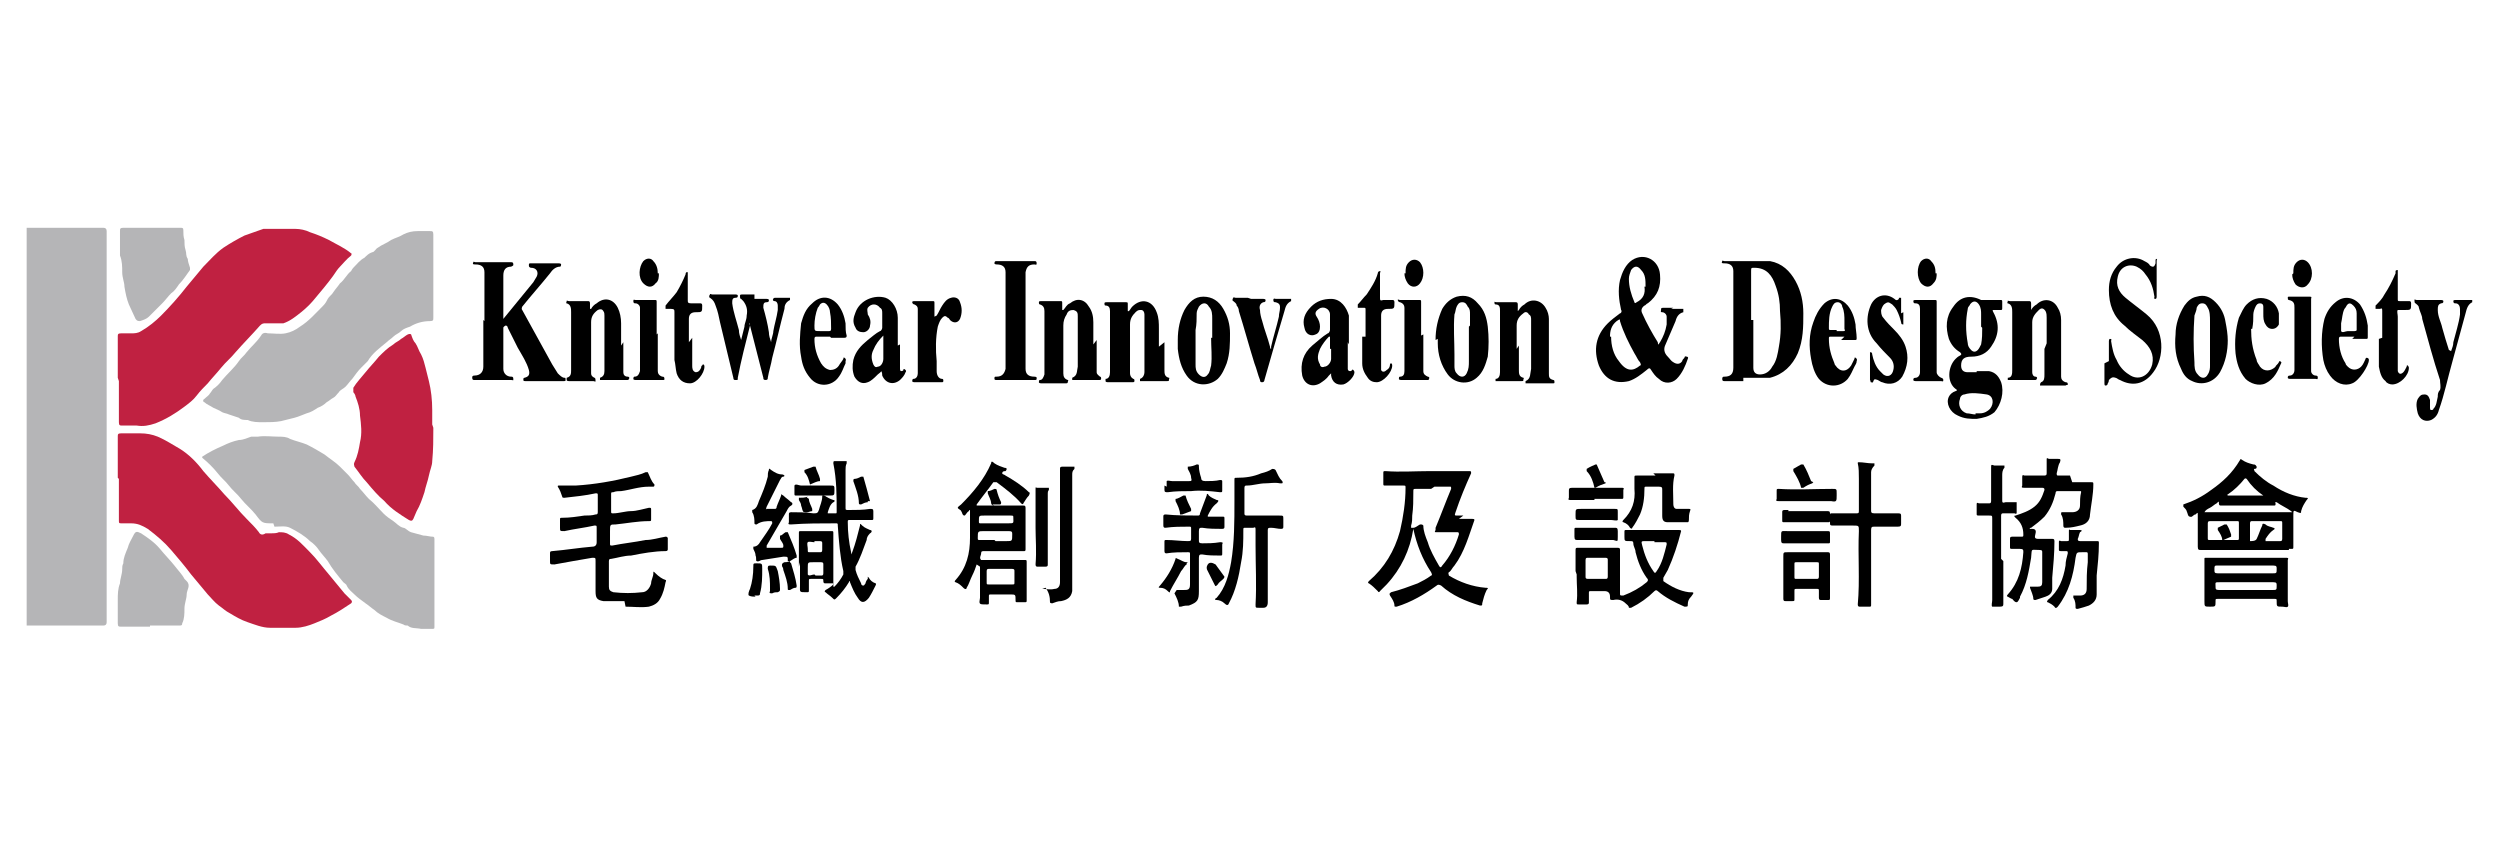<svg xmlns="http://www.w3.org/2000/svg" id="_&#x5716;&#x5C64;_1" data-name="&#x5716;&#x5C64;_1" viewBox="0 0 225 77"><defs><style>      .st0 {        fill: #c02141;      }      .st1 {        fill: #b5b5b7;      }    </style></defs><path class="st1" d="M2.4,20.5c2.3,0,4.6,0,6.9,0q.3,0,.3.3c0,11.7,0,23.5,0,35.2q0,.3-.3.3c-2.3,0-4.6,0-6.9,0V20.5Z"></path><path class="st0" d="M10.6,34c0-1.2,0-2.5,0-3.7,0-.2,0-.3.3-.3.3,0,.6,0,.9,0,.3,0,.6,0,.9-.2.7-.4,1.3-.9,1.8-1.4.8-.8,1.6-1.7,2.3-2.6.5-.6,1-1.2,1.5-1.8.6-.6,1.1-1.2,1.8-1.7.6-.4,1.3-.8,1.9-1.1.6-.2,1.1-.4,1.7-.6,0,0,.2,0,.3,0,.9,0,1.7,0,2.6,0,.4,0,.9.1,1.3.3.6.2,1.1.4,1.7.7.7.4,1.4.7,2,1.2.1,0,0,.2,0,.2-.4.3-.7.7-1,1-.2.2-.4.5-.6.8-.5.7-1.1,1.4-1.6,2-.4.5-.8.9-1.3,1.3-.5.4-1,.8-1.6,1-.2,0-.3,0-.5,0,0,0-.1,0-.2,0-.3,0-.6,0-.9,0-.2,0-.3,0-.5.2-.7.8-1.5,1.6-2.2,2.4-.4.5-.9.9-1.3,1.4-.4.5-.8.9-1.2,1.4-.3.3-.7.7-1,1.1-.3.4-.7.7-1.1,1-.8.6-1.6,1.1-2.6,1.5-.6.2-1.1.3-1.7.2-.4,0-.9,0-1.3,0-.2,0-.3,0-.3-.3,0-1.2,0-2.5,0-3.7h0Z"></path><path class="st0" d="M10.6,43c0-1.2,0-2.4,0-3.7,0-.2,0-.3.3-.3.6,0,1.1,0,1.7,0,.6,0,1.1.1,1.6.3.7.3,1.3.7,2,1.1.8.5,1.5,1.2,2.1,2,.6.7,1.3,1.4,1.9,2.1.7.7,1.3,1.5,2,2.2.4.4.8.8,1.1,1.2.1.2.3.3.6.1.1,0,.3,0,.5,0,.2,0,.5,0,.7-.1.3,0,.6,0,.9.2.8.4,1.3,1,1.9,1.6.6.6,1.1,1.3,1.7,2,.5.6.9,1.1,1.4,1.7.2.2.4.4.6.6.1.1.1.2,0,.3-.6.4-1.2.8-1.8,1.1-.5.3-1,.5-1.5.7-.5.2-1.1.4-1.7.4-.8,0-1.6,0-2.3,0-.7,0-1.4-.3-2-.5-.6-.2-1.1-.5-1.6-.8-.4-.2-.7-.5-1-.7-.4-.3-.7-.7-1-1-.5-.6-1-1.2-1.5-1.8-.6-.8-1.2-1.5-1.8-2.2-.6-.7-1.3-1.3-2.1-1.9-.5-.3-.9-.5-1.5-.5-.3,0-.6,0-.8,0-.3,0-.3,0-.3-.3,0-1.2,0-2.5,0-3.7h0Z"></path><path class="st1" d="M24.6,47.1s0,0,0,0c-1,0-1,0-1.6-.8-.4-.5-.9-.9-1.3-1.4-.3-.4-.8-.8-1.1-1.2-.3-.4-.7-.7-1-1.1-.4-.5-.9-1-1.4-1.4,0,0,0,0,0-.1.6-.4,1.2-.7,1.9-1,.4-.2.9-.4,1.4-.5.4,0,.8-.2,1.1-.3.2,0,.4,0,.6,0,.6-.1,1.3,0,1.9,0,.3,0,.7,0,1,.2.5.2,1,.3,1.5.5.6.3,1.1.6,1.6.9.5.4,1,.7,1.4,1.1.2.2.5.5.7.7.2.2.4.5.6.7.1.2.4.4.5.6.3.3.5.6.8.9.5.4.9.9,1.3,1.3.3.3.6.5.9.7.3.2.5.5.9.6.2,0,.4.3.7.4.4.1.7.2,1.1.3.3,0,.6.1.8.1.1,0,.2,0,.2.2,0,.5,0,1,0,1.5,0,.2,0,.4,0,.6,0,1.1,0,2.2,0,3.2,0,.8,0,1.5,0,2.3,0,0,0,.2,0,.3,0,.2,0,.2-.3.2-.3,0-.6,0-.9,0-.4-.1-.9,0-1.2-.3-.1,0-.3,0-.4-.1-.5-.2-1-.3-1.5-.6-.4-.2-.8-.4-1.1-.7-.3-.2-.5-.4-.8-.6-.4-.3-.7-.5-1-.8-.2-.2-.5-.4-.7-.8,0-.1-.2-.2-.3-.3-.5-.6-1-1.2-1.4-1.9-.3-.4-.6-.7-.8-1-.2-.3-.5-.6-.8-.8-.5-.5-1.2-.9-1.8-1.2-.4-.2-.9-.1-1.4-.1Z"></path><path class="st1" d="M39,22.5c0,1.1,0,2.1,0,3.2,0,1,0,1.9,0,2.9,0,.2,0,.3-.3.3-.7,0-1.3.2-1.8.5-.3.1-.6.2-.8.4-.2.2-.5.3-.7.5-.2.2-.4.3-.6.5-.6.5-1.3,1-1.7,1.7-.2.2-.4.4-.6.6-.3.3-.5.6-.8,1,0,0,0,0,0,0-.2.2-.4.5-.6.7-.2.2-.5.3-.6.5-.2.2-.3.4-.5.5-.2.1-.4.3-.6.4-.2.2-.5.4-.8.5-.3.2-.6.4-1,.5-.3.1-.7.3-1.1.4-.4.1-.8.2-1.2.3-.5.1-1.1.1-1.6.1-.5,0-1,0-1.4-.2-.3,0-.6,0-.8-.2-.3-.1-.6-.2-.9-.3-.2-.1-.4-.1-.6-.2-.3-.2-.6-.3-.8-.4-.3-.2-.6-.3-.8-.5-.1,0-.2-.2,0-.3.2-.2.4-.3.5-.5.1-.1.2-.3.3-.4.3-.2.6-.5.8-.8.5-.6,1.1-1.1,1.5-1.7.2-.3.5-.5.7-.8.4-.5.9-.9,1.3-1.5.1-.2.3-.3.6-.2.5,0,1.1.1,1.6,0,.5-.1.9-.3,1.3-.6.8-.5,1.4-1.2,2.1-1.9.2-.2.3-.4.4-.6.1-.2.4-.4.5-.6.2-.3.4-.5.6-.8,0,0,0,0,0,0,.4-.3.6-.8,1-1.1,0,0,.1-.2.2-.3.3-.3.6-.7,1-.9.2-.2.4-.4.7-.5.2,0,.3-.3.5-.4.4-.3.8-.4,1.2-.7.4-.2.8-.3,1.1-.5.4-.2.8-.3,1.3-.3.4,0,.7,0,1.1,0,.2,0,.3,0,.3.3,0,.6,0,1.1,0,1.7h0Z"></path><path class="st0" d="M39,38.5c0,1,0,2-.1,3,0,.4-.2.8-.3,1.3-.1.5-.3,1-.4,1.5-.2.6-.4,1.2-.7,1.7-.1.2-.2.5-.3.7-.1.2-.2.2-.4.1-.8-.5-1.6-1-2.2-1.7-.6-.5-1.1-1.1-1.6-1.7-.4-.4-.7-.9-1.1-1.4,0-.1-.1-.2,0-.4.3-.6.4-1.2.5-1.8.2-.8.1-1.6,0-2.4,0-.6-.2-1.2-.4-1.7,0-.1-.1-.3-.2-.4,0-.2,0-.3,0-.4.3-.5.7-.9,1.1-1.4.4-.5.8-.9,1.2-1.4.4-.4.8-.8,1.3-1.1.2-.2.5-.3.7-.5.2-.1.4-.3.6-.4.2-.1.3,0,.3,0,.1.3.2.6.4.8.2.3.3.7.5,1,.2.4.3.8.4,1.2.1.4.2.8.3,1.2.2.8.3,1.7.3,2.6,0,.4,0,.9,0,1.3Z"></path><path d="M131.3,46.7c.4,0,.8,0,1.2,0,.1,0,.2,0,.2.1-.5,1.4-.9,2.9-1.8,4.1-.2.2-.3.5-.5.6-.1.1,0,.2,0,.3,1,.6,2.1,1,3.3,1.1.2,0,.3,0,.1.2-.2.4-.3.8-.4,1.2,0,.2,0,.2-.2.2-1.3-.4-2.5-.9-3.5-1.8-.2-.1-.3-.1-.4,0-1.1.8-2.3,1.5-3.6,1.9-.2,0-.2,0-.2-.1,0-.3-.2-.6-.4-.9-.1-.2,0-.2.1-.3.8-.2,1.6-.5,2.4-.8.4-.2.8-.4,1.2-.7.1,0,.1-.1,0-.3-.8-1.2-1.3-2.5-1.6-3.9,0,0,0-.2,0-.2,0,0,0,0,0,.2-.3,1.9-1.1,3.6-2.4,5-.2.2-.4.4-.6.6,0,0-.1.2-.2,0-.3-.3-.5-.5-.8-.7-.1,0-.1-.1,0-.2,1.4-1.2,2.3-2.7,2.8-4.5.3-1.3.5-2.6.5-3.9,0-.2,0-.2-.2-.2-.5,0-1,0-1.6,0-.2,0-.2,0-.2-.2,0-.3,0-.6,0-.9,0-.2,0-.2.2-.2,1.3.1,2.7,0,4,0,1,0,1.9,0,2.9,0,.2,0,.4,0,.6,0,.2,0,.2,0,.2.2-.5,1.1-1,2.3-1.4,3.5-.1.3-.1.3.2.3.2,0,.3,0,.5,0ZM128.8,44c-.5,0-.9,0-1.4,0-.2,0-.2,0-.2.3,0,.7,0,1.4-.1,2.1,0,.3,0,.6-.1.9,0,0,0,.2,0,.2,0,0,.1,0,.2,0,.2,0,.4-.2.6-.3.2,0,.2,0,.3.1,0,.5.2,1,.4,1.5.2.7.6,1.4,1,2.1.1.2.2.2.3,0,.7-.8,1.2-1.8,1.5-2.8,0-.1,0-.2-.1-.2-.6,0-1.3,0-1.9,0-.2,0-.2,0-.1-.2,0,0,0-.1,0-.2.5-1.2.9-2.3,1.4-3.5,0-.2,0-.2-.1-.2-.5,0-.9,0-1.4,0Z"></path><path d="M56.2,54.1c-.6,0-1.3,0-1.9,0-.6-.1-.7-.3-.7-.9,0-.9,0-1.8,0-2.7,0-.3,0-.3-.3-.3-1.2.2-2.3.4-3.4.6-.4,0-.4,0-.4-.3,0-.2,0-.5,0-.7,0-.1,0-.2.2-.2,1.2-.1,2.4-.3,3.6-.4,0,0,0,0,0,0q.4,0,.4-.4c0-.4,0-.8,0-1.3,0-.2,0-.2-.2-.2-.9.2-1.8.3-2.7.5-.4,0-.4,0-.4-.3,0-.2,0-.5,0-.7,0-.2,0-.2.2-.2.7,0,1.3-.1,2-.2.3,0,.7,0,1-.1.1,0,.2,0,.2-.2,0-.5,0-1,0-1.5,0-.2,0-.2-.2-.2-.9.2-1.9.3-2.8.4-.1,0-.2,0-.2-.1-.1-.3-.2-.6-.4-.9,0-.1,0-.1.1-.1.5,0,1,0,1.5,0,1.7-.1,3.4-.4,5-.8.4-.1.9-.2,1.3-.4.1,0,.2,0,.2,0,.2.4.3.8.6,1.1,0,.1,0,.2-.1.2-.1,0-.3,0-.4,0-.9,0-1.7.3-2.5.4-.2,0-.5,0-.7.1-.2,0-.2,0-.2.2,0,.5,0,1,0,1.5,0,.2,0,.2.2.2.5,0,1.1-.2,1.6-.2.5,0,1.1-.2,1.6-.3.2,0,.2,0,.2.2,0,.3,0,.5,0,.8,0,.2,0,.2-.2.2-1,0-2,.2-3,.3-.5,0-.5,0-.5.6,0,.4,0,.8,0,1.1,0,.2,0,.2.2.2,1-.2,2-.3,3-.5.6,0,1.2-.2,1.8-.3.1,0,.1,0,.2.1,0,.3,0,.6,0,1,0,.1,0,.2-.2.2-1,0-2.1.2-3.1.4-.6,0-1.2.2-1.8.3-.1,0-.2,0-.2.2,0,.8,0,1.5,0,2.3,0,.3.1.4.4.5.9.1,1.7.1,2.6,0,.4,0,.7-.4.8-.8,0-.3.2-.6.2-.9,0-.2,0-.2.2,0,.3.3.6.5.9.6,0,0,.1,0,0,.2-.1.5-.2,1-.5,1.5-.2.4-.6.6-1,.7-.7.1-1.4,0-2.1,0Z"></path><path d="M150.4,27.8c.3,0,.6,0,.9,0,0,0,.2,0,.2,0,0,0,0,.2,0,.3-.4.1-.6.4-.7.8-.3.7-.6,1.4-.9,2.1,0,0,0,0,0,0q-.3.6.2,1.1c.2.2.3.4.5.5.3.2.6.2.8-.1,0-.1.1-.2.2-.3,0,0,0-.2.2-.1,0,0,.2,0,.1.2-.2.6-.5,1.3-1,1.8-.4.4-1.1.5-1.6,0-.3-.2-.5-.5-.7-.8-.1-.2-.2-.2-.4,0-.5.4-1,.8-1.6,1-1.3.3-2.2-.2-2.7-1.4-.5-1.4-.3-2.7.8-3.8.3-.3.7-.6,1.1-.9.1,0,.2-.2.1-.3-.2-.9-.3-1.8-.1-2.7.2-.7.5-1.4,1.1-1.8,1.1-.7,2.4,0,2.5,1.3.1,1.1-.2,1.9-1.1,2.6-.1,0-.2.2-.3.2q-.4.3-.2.7c.4.9.9,1.8,1.4,2.6,0,0,0,.2.1.2,0,0,0-.1.1-.2.3-.5.5-1,.6-1.6,0-.2,0-.5,0-.7,0-.2-.2-.4-.4-.4-.2,0-.1-.1-.1-.3,0-.1.1-.1.2-.1.3,0,.6,0,.9,0ZM145,30.3c0,.8.2,1.6.7,2.2.7,1,1.3.9,1.9.4,0,0,0,0,0,0,.1,0,.1-.1,0-.3-.2-.2-.3-.5-.5-.8-.5-.9-1-1.9-1.3-2.9,0-.2,0-.2-.3,0-.5.4-.6.9-.6,1.4ZM148.1,25.8c0-.6,0-1.1-.4-1.5-.3-.4-.6-.4-.9,0-.1.3-.2.5-.2.8,0,.7.2,1.4.5,2.1,0,.1.1.1.2,0,.6-.3.8-.8.7-1.4Z"></path><path d="M156.9,34.3c-.6,0-1.1,0-1.7,0-.1,0-.2,0-.2-.2,0-.2.1-.2.2-.2.5,0,.8-.2.8-.8,0,0,0-.2,0-.3,0-2.7,0-5.3,0-8,0-.1,0-.2,0-.4,0-.5-.3-.7-.8-.7-.2,0-.3,0-.2-.2,0-.1.1,0,.2,0,1.1,0,2.1,0,3.2,0,.3,0,.6,0,.9,0,1.1.2,1.8.9,2.3,1.8.5.9.7,1.9.7,2.9,0,1.2,0,2.4-.5,3.6-.5,1.1-1.3,1.9-2.5,2.2-.3,0-.5,0-.8,0-.5,0-1.1,0-1.6,0ZM157.8,28.8c0,1.3,0,2.8,0,4.3,0,.4.2.6.6.6.5,0,.9-.3,1.1-.7.4-.5.5-1.2.6-1.8.2-1.1.2-2.1.1-3.2,0-.8-.1-1.5-.4-2.3-.3-.9-.8-1.6-1.9-1.6-.3,0-.3,0-.3.3,0,1.4,0,2.8,0,4.4Z"></path><path class="st1" d="M13.6,20.5c.9,0,1.7,0,2.6,0,.2,0,.3,0,.3.2,0,.3,0,.6.1.9,0,.3,0,.6.1.9.1.3,0,.5.2.8,0,.2.1.5.2.8,0,0,0,.2,0,.2-.3.4-.6.9-1,1.3-.2.3-.4.6-.7.8-.3.3-.5.6-.8.9-.4.4-.8.8-1.2,1.2-.2.2-.5.3-.8.4-.3,0-.3-.1-.4-.2-.2-.4-.4-.9-.6-1.3-.2-.5-.3-1-.4-1.6,0-.4-.2-.8-.2-1.3,0-.5,0-1-.2-1.5,0-.2,0-.5,0-.7,0-.5,0-1,0-1.5,0-.2,0-.3.3-.3.9,0,1.7,0,2.6,0Z"></path><path d="M43.6,28.9c0-1.2,0-2.4,0-3.7,0-.2,0-.5,0-.7,0-.5-.3-.7-.8-.7-.2,0-.3,0-.2-.2,0-.1.1,0,.2,0,1,0,2.1,0,3.1,0,0,0,0,0,.1,0,.1,0,.2,0,.2.2,0,.1,0,.1-.2.2-.5,0-.7.3-.7.8,0,1.3,0,2.5,0,3.8,0,0,0,.1,0,.1,0,0,0,0,0,0,.9-1.1,1.8-2.2,2.7-3.3.1-.2.2-.3.3-.5.2-.4,0-.8-.5-.8,0,0,0,0,0,0,0,0-.2,0-.2-.2,0-.2,0-.2.2-.2.8,0,1.5,0,2.3,0,0,0,.1,0,.2,0,0,0,.2,0,.2.1,0,0,0,.2-.1.2-.4,0-.7.3-.9.6-.8,1-1.7,2-2.5,3,0,0-.1.2,0,.3.9,1.6,1.8,3.3,2.7,4.9.2.3.3.5.5.8.2.2.4.4.6.4.1,0,.1,0,.1.2,0,.1,0,.1-.2.1-1.1,0-2.3,0-3.4,0-.1,0-.2,0-.2-.1,0-.1,0-.2.1-.2.4-.1.5-.3.4-.7-.2-.7-.6-1.3-1-2-.3-.6-.6-1.2-.9-1.8,0,0,0-.2-.2-.2,0,0-.2.1-.2.2,0,0,0,0,0,.1,0,1.2,0,2.4,0,3.6,0,.4.3.7.7.7.1,0,.2,0,.2.2,0,.2,0,.1-.2.1-1.1,0-2.2,0-3.3,0-.1,0-.2,0-.2-.2,0-.1,0-.2.2-.2.5,0,.8-.3.8-.8,0-.9,0-1.8,0-2.7,0-.5,0-1,0-1.5Z"></path><path class="st1" d="M13.5,56.4c-.9,0-1.7,0-2.6,0-.2,0-.3,0-.3-.3,0-.7,0-1.4,0-2.1,0-.5,0-1,.2-1.5,0,0,0,0,0,0,0-.4.2-.8.2-1.3,0-.2,0-.3.1-.5,0-.5.2-.9.4-1.4.1-.4.3-.7.5-1.1.2-.4.3-.4.7-.2.6.4,1.2.8,1.7,1.4.4.5.9,1,1.3,1.5.3.4.7.8.9,1.2,0,0,.1.1.2.2.4.4,0,.8,0,1.2,0,.4-.2.8-.2,1.3,0,.4,0,.9-.2,1.3,0,.2-.1.2-.3.2-.9,0-1.7,0-2.6,0Z"></path><path d="M71.9,51c0-1,0-2,0-3,0-.2,0-.2.2-.2.6,0,1.2,0,1.8,0,.3,0,.6,0,.9,0,.2,0,.2,0,.2.2,0,1.3,0,2.6,0,3.9,0,.3,0,.5,0,.8,0,0,0,0,0,.1,0,0,0,0,.1,0,.3-.3.6-.7.8-1.1,0,0,0-.2,0-.3-.3-1.3-.4-2.7-.5-4.1,0-.2,0-.2-.2-.2-1.3,0-2.7,0-4,.1-.2,0-.3,0-.2-.2,0-.2,0-.4,0-.7,0-.1,0-.2.2-.2.6,0,1.3,0,2,.1.3,0,.4,0,.5-.3.1-.4.3-.8.3-1.2,0-.1,0-.2.2-.1.3.2.5.3.8.4.2,0,.1.2,0,.2-.3.2-.4.6-.5.9,0,0,0,.1,0,.1.2,0,.5,0,.7,0,.1,0,.1,0,.1-.2,0-1.4,0-2.8-.3-4.3,0-.1,0-.2.1-.2.3,0,.6,0,.9,0,0,0,.2,0,.2,0,0,0,0,.1,0,.2-.1.2-.1.4-.1.6,0,1.1,0,2.3,0,3.4,0,.2,0,.2.3.2.6,0,1.3,0,1.9-.1.2,0,.3,0,.3.2,0,.2,0,.4,0,.6,0,.2,0,.2-.2.2-.6,0-1.3,0-1.9,0-.2,0-.2,0-.2.2,0,.9.1,1.8.3,2.7,0,0,0,.2,0,.2,0,0,0,0,.1-.2.3-.8.5-1.6.7-2.4,0-.2,0-.2.2,0,.2.2.5.3.7.4.2,0,.2.2,0,.3-.2.2-.3.4-.3.6-.3.8-.6,1.7-1,2.4,0,.1,0,.2,0,.3.1.4.3.8.5,1.2,0,0,0,.2.2.2.1,0,.1-.1.2-.2,0-.1.1-.3.2-.4,0,0,0-.1,0-.2,0,0,0,0,.1.1.1.2.3.4.6.5,0,0,.1,0,0,.2-.2.4-.4.8-.6,1.1-.4.5-.7.5-1,0-.3-.4-.5-.9-.7-1.4,0,0,0-.1,0-.1,0,0-.1,0-.1.1-.3.5-.7,1-1.1,1.4-.2.2-.2.2-.4,0-.2-.2-.4-.3-.6-.5-.1,0-.1-.1,0-.2.2-.1.5-.3.7-.5,0,0,.1,0,0-.1,0,0-.1,0-.2,0-.2,0-.3,0-.5,0-.1,0-.2,0-.2-.2,0-.2,0-.2-.2-.2-.3,0-.6,0-.9,0-.2,0-.2,0-.2.2,0,.3,0,.6,0,.8,0,.2,0,.2-.2.2-.7,0-.6,0-.6-.6,0-.7,0-1.4,0-2.1,0,0,0,0,0,0ZM73.4,51.8c.2,0,.4,0,.5,0,.1,0,.2,0,.2-.2,0-.3,0-.5,0-.8,0-.1,0-.2-.2-.2-.2,0-.4,0-.7,0-.5,0-.5,0-.5.5,0,.2,0,.5,0,.6.1.2.4,0,.6,0ZM73.3,48.8c-.2,0-.5-.1-.6,0-.1.1,0,.4,0,.6,0,0,0,0,0,.1,0,.2,0,.2.2.2.3,0,.6,0,.9,0,.1,0,.2,0,.2-.2,0-.2,0-.4,0-.6,0-.1,0-.2-.2-.2-.2,0-.3,0-.5,0Z"></path><path d="M206,49.5c-1.7,0-3.5,0-5.2,0-.9,0-1.8,0-2.7,0-.2,0-.3,0-.3-.3,0-.9,0-1.8,0-2.8,0-.3,0-.3-.2-.1-.2,0-.3.3-.5.2-.2,0-.2-.3-.3-.5,0-.1-.2-.3-.3-.4,0-.1,0-.1,0-.2.9-.3,1.7-.7,2.5-1.3,1-.7,1.9-1.5,2.6-2.7,0-.1.1-.1.2,0,.3.2.6.3,1,.4.1,0,.2,0,.3.2,0,.1,0,.2-.2.2-.1,0,0,.1,0,.2.5.5,1.1,1,1.7,1.3.9.6,1.9,1,2.9,1.1.2,0,.3,0,.1.2-.2.3-.4.6-.5,1,0,.2,0,.2-.3.1-.4-.2-.4-.2-.4.3,0,.6,0,1.1,0,1.7,0,.4,0,.7,0,1.1,0,.2,0,.2-.2.2,0,0-.2,0-.2,0ZM206.2,46s0,0,0,0c-.4-.3-.9-.5-1.3-.8-.1,0-.2,0-.1.1,0,.2,0,.2-.2.2-.2,0-.4,0-.7,0-1.3,0-2.6,0-4,0-.1,0-.2,0-.2-.2,0-.2,0-.2-.2,0-.2.1-.4.3-.6.4-.2.1-.4.2-.5.4,2.6,0,5.2,0,7.9,0ZM204,46.9c-.4,0-.9,0-1.3,0-.1,0-.2,0-.2.2,0,.5,0,.9,0,1.4,0,0,0,.1,0,.2.2,0,.5,0,.6-.2.2-.4.3-.8.5-1.2,0-.2.1-.2.3-.1.2.2.5.2.7.3.1,0,.2.1,0,.2-.3.2-.5.5-.7.8,0,.1,0,.2,0,.2.4,0,.8,0,1.3,0,.1,0,.2,0,.2-.2,0-.5,0-.9,0-1.4,0-.2,0-.2-.2-.2-.4,0-.9,0-1.3,0ZM200.2,46.9c-.4,0-.8,0-1.2,0-.2,0-.3,0-.3.2,0,.4,0,.9,0,1.3,0,.2,0,.2.2.2.8,0,1.6,0,2.4,0,.2,0,.2,0,.2-.2,0-.4,0-.9,0-1.3,0-.2,0-.2-.2-.2-.4,0-.8,0-1.2,0ZM202.1,44.6h0c.5,0,1,0,1.5,0,0,0,0,0,.1,0,0,0,0,0,0,0-.6-.4-1.1-.9-1.5-1.5,0,0-.1-.1-.2,0-.4.5-.9,1-1.5,1.4,0,0-.1,0,0,.1,0,0,0,0,.1,0,.5,0,1,0,1.5,0Z"></path><path d="M87.9,50.8c-.1.3-.2.6-.4,1-.2.4-.3.8-.5,1.1,0,.1-.1.2-.3,0-.2-.2-.4-.4-.7-.5-.1,0-.1-.1,0-.2,1-1.1,1.3-2.4,1.3-3.8,0-.8,0-1.5,0-2.3,0,0,0-.1,0-.2,0,0-.1,0-.1.1-.2.1-.3.4-.4.4-.2,0-.2-.3-.3-.4,0-.1-.3-.2-.3-.3,0-.1.2-.2.3-.3,1.1-1.1,2.1-2.3,2.7-3.7,0-.2.1-.2.3,0,.3.2.6.3.9.4,0,0,.2,0,.2.1,0,0,0,.1-.1.2-.1,0-.3,0-.3.2,0,.1.2.1.3.2.7.4,1.5.9,2.1,1.5.1,0,.1.1,0,.3-.2.2-.3.4-.5.7,0,.1-.1.1-.2,0-.6-.7-1.4-1.3-2.2-1.9-.1,0-.2,0-.3,0-.5.7-1,1.3-1.5,2,0,0,0,0,0,.1,0,0,0,0,.1,0,1.4,0,2.7,0,4.1,0,.1,0,.2,0,.2.2,0,1.2,0,2.5,0,3.7,0,.1,0,.2-.1.2-1.2,0-2.4,0-3.6,0-.2,0-.3,0-.3.2,0,.2-.2.4,0,.6.1,0,.4,0,.6,0,1.1,0,2.2,0,3.3,0,.2,0,.2,0,.2.2,0,1.1,0,2.3,0,3.4,0,.2,0,.2-.2.2-.2,0-.4,0-.6,0-.2,0-.2,0-.2-.2,0-.5,0-.5-.5-.5-.6,0-1.1,0-1.7,0-.2,0-.2,0-.2.2,0,.2,0,.4,0,.5,0,.2,0,.2-.2.2-.7,0-.7,0-.6-.6,0-.9,0-1.9,0-2.8,0,0,0,0,0,0ZM90,51.2c-.3,0-.7,0-1,0-.1,0-.2,0-.2.2,0,.3,0,.7,0,1,0,.2,0,.2.2.2.7,0,1.4,0,2.1,0,.2,0,.2,0,.2-.2,0-.3,0-.7,0-1,0-.1,0-.2-.2-.2-.3,0-.7,0-1,0ZM89.6,48.7h0c.3,0,.7,0,1,0,.5,0,.5,0,.5-.6,0-.2,0-.3-.3-.3-.7,0-1.4,0-2.2,0-.6,0-.6,0-.6.6,0,.2,0,.2.2.2.4,0,.9,0,1.3,0ZM89.7,47.1c.3,0,.7,0,1,0,.6,0,.5,0,.5-.5,0-.2,0-.2-.3-.2-.8,0-1.5,0-2.3,0-.5,0-.5,0-.5.5,0,.2,0,.2.2.2.4,0,.8,0,1.3,0Z"></path><path d="M141.8,51.4c0-.6,0-1.2,0-1.8,0-.3,0-.3.3-.3,1.2,0,2.3,0,3.5,0,.2,0,.2.1.2.2,0,.9,0,1.8,0,2.7,0,.4,0,.8,0,1.2,0,.2,0,.2.3.2.8-.3,1.5-.7,2.1-1.2.1-.1.2-.2,0-.4-.5-.7-.8-1.5-1-2.3,0-.3-.2-.5-.2-.8,0-.2-.1-.2-.3-.2-.5,0-.5,0-.5-.4,0-.1,0-.3,0-.4,0-.2,0-.2.2-.2,1,0,2.1,0,3.1,0,.5,0,1.1,0,1.6,0,.1,0,.2,0,.2.1-.3,1.2-.7,2.4-1.2,3.5-.1.2-.3.5-.4.7,0,.1,0,.2,0,.3.7.5,1.5.9,2.3,1,.5,0,.5,0,.2.4-.2.2-.3.4-.3.7,0,.2,0,.2-.3.2-.9-.4-1.7-.8-2.4-1.4-.1-.1-.2-.1-.3,0-.6.6-1.3,1.1-2.1,1.5-.1,0-.2,0-.2,0,0-.2-.2-.3-.3-.4-.3-.3-.7-.4-1.1-.3-.3,0-.3,0-.3-.3q0-.5-.5-.5c-.4,0-.8,0-1.2,0-.2,0-.2,0-.2.2,0,.3,0,.5,0,.8,0,.1,0,.2-.2.2-.2,0-.4,0-.7,0-.2,0-.2,0-.2-.2.1-.8,0-1.5,0-2.3,0,0,0-.1,0-.2,0,0,0,0,0,0ZM148.9,48.7c-.3,0-.5,0-.8,0-.4,0-.4,0-.3.4.2.8.5,1.6,1,2.3.1.2.2.2.3,0,.5-.7.7-1.6.9-2.4,0-.2,0-.2-.2-.2-.3,0-.6,0-.9,0ZM143.7,52.1c.3,0,.6,0,.8,0,.1,0,.2,0,.2-.2,0-.5,0-1,0-1.5,0-.1,0-.2-.2-.2-.5,0-1.1,0-1.6,0-.1,0-.2,0-.2.2,0,.5,0,1,0,1.5,0,.1,0,.2.2.2.3,0,.5,0,.8,0Z"></path><path d="M186.5,43.4c.6,0,1.1,0,1.7,0,.2,0,.2,0,.2.2,0,.9-.2,1.8-.3,2.7,0,.6-.4.9-.9,1-.4.1-.8.2-1.3.2-.1,0-.2,0-.2-.2,0-.3,0-.7-.2-1,0-.2,0-.2.1-.2.3,0,.6,0,.9,0,.4,0,.7-.2.7-.6,0-.4,0-.8.1-1.2,0-.1,0-.1-.1-.1-.7,0-1.3,0-2,0-.1,0-.2,0-.2.2-.2.8-.5,1.5-1,2.1-.4.4-.8.7-1.2,1,0,0-.2,0-.1.1,0,0,.1,0,.2,0q.4,0,.3.4s0,0,0,0c-.1.4-.1.5.3.5.4,0,.8,0,1.2,0,.1,0,.2,0,.2.2,0,1.1-.1,2.2-.2,3.3,0,.3,0,.6,0,1,0,.4-.3.6-.6.7-.3.1-.6.2-.9.3-.1,0-.2,0-.2-.1,0-.3-.2-.7-.3-1,0,0,0,0,0-.1,0,0,0,0,.1,0,.2,0,.4,0,.6,0,.3,0,.4-.1.4-.4,0-.4,0-.8,0-1.2,0-.5,0-1,0-1.5,0-.1,0-.2-.2-.2-.9,0-.7-.2-.8.7-.2,1.2-.4,2.4-1,3.5,0,0,0,0,0,.1-.1.2-.2.4-.3.4-.2,0-.3-.2-.4-.3-.1,0-.2-.1-.4-.2-.1,0-.1-.1,0-.2,1-1.1,1.3-2.4,1.4-3.8,0-.2,0-.3-.3-.3-.2,0-.5,0-.7,0-.1,0-.2,0-.2-.1,0-.3,0-.5,0-.8,0-.1,0-.2.2-.2.3,0,.5,0,.8,0,.2,0,.2,0,.2-.2,0-.6-.2-1.1-.7-1.5-.1-.1-.2-.2,0-.2.6-.2,1.2-.4,1.7-.8.5-.4.7-.9.9-1.5,0-.1,0-.2-.2-.2-.5,0-1,0-1.6,0-.2,0-.3,0-.2-.2,0-.2,0-.4,0-.7,0-.2,0-.3.2-.2.6,0,1.1,0,1.7,0,.2,0,.3,0,.3-.2,0-.4,0-.8,0-1.2,0-.2,0-.2.2-.1.3,0,.5,0,.8,0,.2,0,.3,0,.2.3-.2.3-.2.7-.3,1,0,.1,0,.2.1.2.4,0,.7,0,1.1,0Z"></path><path d="M177.9,33.4c.4,0,.7,0,1.1,0,.6.1.9.5,1.1,1,.3.9,0,2-.6,2.7-.5.4-1,.5-1.6.6-.6,0-1.1,0-1.7-.3-.7-.3-1.1-1.1-.8-1.7.1-.2.3-.4.6-.5.1,0,.2-.1,0-.2-.8-.6-.7-2,0-2.7.1-.1.2-.2.4-.3.2-.1.1-.2,0-.3-.5-.3-.8-.7-1-1.2-.3-1-.3-2,.4-2.9.6-.9,1.5-1.1,2.5-.6.1,0,.2,0,.4,0,.4,0,.9,0,1.3,0,.2,0,.2,0,.2.2,0,.2,0,.3,0,.5,0,.2,0,.2-.2.2-.2,0-.3,0-.5,0-.2,0-.2,0-.1.2.6,1.1.5,2.1-.2,3.1-.4.6-1,.9-1.8.9-.6,0-.9.2-.9.8,0,.4.2.6.6.6.3,0,.5,0,.8,0ZM178.3,29.4c0-.3,0-.7,0-1.1,0-.3,0-.6-.2-.9-.2-.3-.5-.4-.8,0,0,.1-.2.2-.2.4-.2,1-.2,2,0,3.1,0,.2.1.4.3.6.2.2.4.2.6,0,.1-.1.2-.3.3-.5.1-.5.1-1,.1-1.5ZM177.8,37.2c.1,0,.3,0,.4,0,.4,0,.7-.2.9-.4.4-.5.3-1.2-.3-1.3-.7-.1-1.4-.2-2,0-.2,0-.4.2-.4.4-.2.5,0,1.1.6,1.3.3,0,.5.1.8.1Z"></path><path d="M189.8,32.5c0-.6,0-1.2,0-1.8,0,0,0-.2.1-.2.2,0,.1.1.1.2.1.6.2,1.2.5,1.7.2.5.6,1,1.1,1.3.8.6,1.8.2,2.1-.9.2-.9-.2-1.6-.9-2.2-.5-.4-1.1-.8-1.6-1.3-1-.8-1.4-1.9-1.4-3.2,0-.8.2-1.5.7-2.1.6-.8,1.7-1,2.5-.5.2.1.4.2.5.4.3.2.4.1.5-.2,0,0,0-.2,0-.3,0,0,0-.1.1-.1.1,0,0,0,0,.2,0,.5,0,1,0,1.6,0,.5,0,1.1,0,1.6,0,0,0,.2-.1.2-.2,0-.1-.1-.1-.2-.1-.7-.3-1.4-.8-2-.2-.3-.4-.5-.8-.7-.7-.3-1.5,0-1.7.9-.2.8.1,1.4.7,1.9.6.5,1.3,1,1.9,1.5,1.7,1.4,1.6,3.9.6,5.2-.8,1.1-1.9,1.3-3,.7-.1,0-.3-.2-.4-.2-.3-.1-.4,0-.6.2,0,0,0,.2-.1.3,0,0,0,.2-.2.2-.1,0-.1-.1-.1-.2,0-.3,0-.6,0-.8,0-.3,0-.7,0-1Z"></path><path d="M114.1,50.2c0,1.3,0,2.6,0,4,0,0,0,0,0,0q0,.5-.4.5c-.1,0-.3,0-.4,0-.3,0-.3,0-.3-.3.1-1.8,0-3.5,0-5.3,0-.5,0-.9,0-1.4,0-.2,0-.3-.2-.2-.2,0-.5,0-.7,0-.2,0-.2,0-.2.2,0,1,0,1.9-.2,2.9-.2,1.3-.5,2.6-1.1,3.7q-.1.3-.4,0c-.2-.2-.5-.3-.7-.3-.2,0-.2-.1,0-.2.8-.9,1.1-2.1,1.3-3.2.3-1.8.3-3.7.3-5.5,0-.6,0-1.3,0-1.9,0-.2,0-.2.2-.2.8,0,1.5-.1,2.2-.4.4-.1.7-.2,1-.4.1,0,.2,0,.3.1.2.4.3.7.6,1,0,0,.1.1,0,.2,0,0-.1,0-.2,0-.5-.1-.9,0-1.3,0-.6,0-1.1.2-1.7.2-.1,0-.2,0-.2.2,0,.8,0,1.5,0,2.3,0,.1,0,.2.2.2,1,0,1.9,0,2.9,0,.4,0,.4,0,.4.3,0,.2,0,.5,0,.7,0,.1,0,.2-.2.2-.3,0-.6-.1-.9-.1-.2,0-.3,0-.3.2,0,.8,0,1.7,0,2.5Z"></path><path d="M67.9,26.9c.4,0,.7,0,1.1,0,0,0,.2,0,.2.1,0,.1,0,.2-.2.2-.3,0-.3.2-.3.5.2.7.4,1.5.5,2.2,0,.3.1.6.2.9,0,0,0,.1,0,.1,0,0,0,0,0-.1,0-.3.2-.7.2-1,.1-.6.3-1.2.4-1.9,0-.1,0-.3,0-.4,0-.2-.1-.4-.3-.4-.1,0-.2-.1-.1-.2,0-.1.1-.1.2-.1.4,0,.7,0,1.1,0,0,0,.2,0,.2,0,0,0,0,.2,0,.2-.4.2-.5.5-.5.8-.4,1.5-.7,2.9-1.1,4.4-.1.6-.3,1.2-.4,1.8,0,.1,0,.2-.2.2-.2,0-.2-.1-.2-.2-.4-1.6-.8-3.1-1.2-4.7,0,0,0-.2,0-.2-.1,0,0,.1,0,.2-.4,1.6-.8,3.1-1.1,4.7,0,0,0,0,0,.1,0,.1,0,.1-.2.1-.1,0-.2,0-.2-.2-.4-1.7-.8-3.3-1.2-5-.1-.5-.2-1-.4-1.5-.1-.3-.2-.5-.5-.7-.1,0-.1-.2,0-.3,0-.1.1,0,.2,0,.7,0,1.4,0,2.1,0,0,0,.2,0,.2.1,0,.1,0,.2-.2.2-.3,0-.3.2-.3.5.1.8.4,1.6.6,2.4,0,.3.1.6.2.9,0,0,0,.1,0,.1,0,0,0,0,0-.1.1-.4.2-.8.3-1.2,0-.3.2-.6.2-1,.1-.5,0-.9-.3-1.3,0,0-.1-.1-.2-.2-.1,0-.1-.1-.1-.3,0-.1.1-.1.2-.1.4,0,.7,0,1.1,0Z"></path><path d="M184.2,30.9c0-.8,0-1.5,0-2.3,0-.2,0-.4-.1-.6-.2-.3-.4-.3-.6-.1-.3.3-.6.6-.6,1.1,0,1.3,0,2.7,0,4,0,.2,0,.3,0,.5,0,.2.1.4.3.4.1,0,.2.1.1.2,0,.1-.1.1-.2.1-.7,0-1.4,0-2.2,0,0,0-.2,0-.2,0,0,0,0-.2,0-.2.4,0,.4-.4.4-.7,0-.6,0-1.1,0-1.7,0-1.2,0-2.4,0-3.5,0-.3,0-.7-.4-.8-.1,0,0-.1,0-.2,0-.1,0,0,.2,0,.6,0,1.1,0,1.7,0,.1,0,.2,0,.2.2,0,.2,0,.3,0,.5,0,0,0,0,0,.1,0,0,0,0,0,0,.1-.2.3-.4.5-.5.6-.6,1.5-.5,1.9.3.2.3.3.7.3,1.1,0,1.5,0,3,0,4.5,0,.2,0,.4,0,.6,0,.2.1.4.4.5.2,0,.2.1.2.2,0,.1-.1,0-.2.1-.7,0-1.4,0-2.1,0,0,0-.2,0-.2,0,0-.1,0-.2.1-.3.3-.1.3-.4.3-.7,0-.8,0-1.5,0-2.3Z"></path><path d="M136.7,31.1c0,.7,0,1.5,0,2.2,0,.3,0,.6.4.7.1,0,0,.1,0,.2,0,.1,0,.1-.2.1-.7,0-1.5,0-2.2,0,0,0-.1,0-.1,0,0,0,0-.2,0-.2.3,0,.4-.3.4-.6,0-1.8,0-3.7,0-5.5,0-.3,0-.6-.4-.6-.1,0-.1-.1-.1-.2,0-.1,0,0,.2,0,.6,0,1.1,0,1.7,0,.1,0,.2,0,.2.2,0,.1,0,.3,0,.4,0,0,0,.1,0,.2,0,0,0,0,.1-.1.1-.2.3-.4.5-.5.6-.6,1.5-.4,1.9.3.2.3.3.7.3,1,0,1.4,0,2.8,0,4.1,0,.3,0,.6,0,.8,0,.3,0,.5.4.6.1,0,.1.1.1.2,0,.1,0,.1-.2.1-.7,0-1.5,0-2.2,0,0,0-.1,0-.2,0,0,0,0-.2,0-.2.5-.2.4-.7.5-1.1,0-1,0-2.1,0-3.1,0-.4,0-.9,0-1.3,0-.2,0-.4-.2-.5-.1-.2-.3-.3-.5-.1-.4.3-.6.6-.6,1.1,0,.7,0,1.4,0,2.1,0,0,0,0,0,0Z"></path><path d="M56.1,30.8c0,.7,0,1.4,0,2.1,0,.2,0,.4,0,.6,0,.2.1.4.4.4.1,0,.2.1.1.2,0,.1-.1.1-.2.1-.7,0-1.5,0-2.2,0,0,0-.2,0-.2,0,0,0,0-.2,0-.2.3-.1.4-.3.4-.6,0-.5,0-1,0-1.4,0-.9,0-1.7,0-2.6,0-.3,0-.7,0-1,0-.1,0-.3-.1-.4-.1-.2-.3-.2-.5-.1-.4.3-.6.6-.6,1.1,0,1.4,0,2.8,0,4.2,0,.1,0,.3,0,.4,0,.2.1.3.3.4.1,0,.1.2.1.3,0,.1-.1,0-.2,0-.7,0-1.5,0-2.2,0,0,0-.2,0-.2-.1,0,0,0-.2,0-.2.4-.1.4-.4.4-.7,0-1.7,0-3.5,0-5.2,0-.3,0-.7-.4-.8-.1,0,0-.1,0-.2,0-.1.1,0,.2,0,.6,0,1.1,0,1.7,0,.1,0,.2,0,.2.2,0,.1,0,.3,0,.4,0,0,0,0,0,.1,0,0,0,0,.1,0,.1-.2.3-.4.5-.5.7-.6,1.5-.4,1.9.4.2.4.3.9.3,1.4,0,.7,0,1.3,0,2,0,0,0,0,0,0Z"></path><path d="M98.7,30.6c0,.8,0,1.7,0,2.5,0,.1,0,.3,0,.4,0,.2.2.3.3.4.1,0,.1.1.1.2,0,.1-.1.1-.2.1-.7,0-1.5,0-2.2,0,0,0-.2,0-.2,0,0,0,0-.2,0-.2.5-.2.4-.6.5-1,0-1.3,0-2.7,0-4,0-.2,0-.3,0-.5,0-.3,0-.5-.4-.6-.3,0-.5.1-.6.4-.2.3-.3.6-.3,1,0,1.1,0,2.2,0,3.4,0,.3,0,.6,0,.9,0,.3.1.5.4.6.1,0,0,.1,0,.2,0,.1-.1.1-.2.1-.7,0-1.4,0-2.2,0,0,0-.2,0-.2-.1,0-.1,0-.2.1-.2.2,0,.3-.2.4-.5,0-.1,0-.3,0-.4,0-1.6,0-3.3,0-4.9,0-.1,0-.3,0-.4,0-.3-.1-.5-.4-.6-.1,0-.1-.1-.1-.2,0-.1.1-.1.2-.1.6,0,1.1,0,1.7,0,.2,0,.2,0,.2.2,0,.1,0,.3,0,.4,0,0,0,.1,0,.2,0,0,0,0,.1,0,.2-.2.3-.5.6-.6.6-.5,1.3-.4,1.7.3.3.4.4.9.4,1.4,0,.7,0,1.4,0,2Z"></path><path d="M104.8,30.8c0,.7,0,1.6,0,2.5,0,.3,0,.6.4.7.1,0,0,.1,0,.2,0,.1,0,.1-.2.1-.7,0-1.5,0-2.2,0,0,0-.2,0-.2,0,0,0,0-.2,0-.2.3-.1.4-.4.4-.6,0-.5,0-1,0-1.6,0-.9,0-1.9,0-2.8,0-.3,0-.5,0-.8,0-.2-.1-.4-.3-.4-.2,0-.3,0-.5.2-.3.3-.5.6-.5,1.1,0,1.2,0,2.4,0,3.6,0,.3,0,.5,0,.8,0,.2.1.4.3.5.1,0,.1.1.1.2,0,.1-.1.1-.2.1-.7,0-1.5,0-2.2,0,0,0-.2,0-.2-.1,0,0,0-.2,0-.2.3,0,.4-.3.4-.6,0-.3,0-.7,0-1,0-1.3,0-2.7,0-4,0-.2,0-.4,0-.5,0-.3-.1-.5-.4-.5-.1,0-.1-.1-.1-.2,0-.1.1-.1.2-.1.6,0,1.1,0,1.7,0,.2,0,.2,0,.2.2,0,.1,0,.3,0,.4,0,0,0,.1,0,.2,0,0,0,0,.1,0,.1-.1.2-.3.3-.4.8-.8,1.8-.6,2.2.5.2.5.2,1,.2,1.5,0,.5,0,1,0,1.6Z"></path><path d="M202.1,53.9c-.8,0-1.7,0-2.5,0-.2,0-.2,0-.2.2,0,.5,0,.5-.5.5-.5,0-.5,0-.5-.5,0-.2,0-.3,0-.5,0-1.1,0-2.2,0-3.3,0-.1,0-.1.2-.1.4,0,.8,0,1.1,0,1.5,0,3.1,0,4.6,0,.5,0,.9,0,1.4,0,.2,0,.3,0,.2.2,0,0,0,.2,0,.3,0,1.1,0,2.3,0,3.4,0,.2.1.4,0,.5-.1.1-.3,0-.5,0-.5,0-.5,0-.5-.5,0-.2,0-.2-.2-.2-.8,0-1.7,0-2.5,0ZM202.1,53.1c.8,0,1.6,0,2.4,0,.4,0,.4,0,.4-.4,0-.2,0-.3-.3-.3-1.6,0-3.2,0-4.8,0-.5,0-.4,0-.4.4,0,.2,0,.3.3.3.8,0,1.7,0,2.5,0ZM202.1,51.6c.8,0,1.6,0,2.4,0,.4,0,.4,0,.4-.4,0-.2,0-.3-.3-.3-1.4,0-2.8,0-4.2,0-.3,0-.6,0-.9,0-.1,0-.2,0-.2.2,0,0,0,.1,0,.2,0,.2,0,.3.3.3.8,0,1.7,0,2.5,0Z"></path><path d="M121.3,30.8c0,.7,0,1.4,0,2.1,0,0,0,.2,0,.3,0,0,0,.2.2.2.1,0,.1,0,.2-.1,0,0,0-.1.1,0,0,0,.1.1.1.2,0,.4-.6,1-1,1.1-.6.1-1-.2-1.1-.8,0,0,0-.2,0-.2,0,0-.1.1-.2.2-.2.3-.5.5-.8.7-.7.4-1.4.1-1.6-.7-.2-1.1.1-2,.9-2.7.5-.4.9-.8,1.4-1.1.1,0,.2-.2.2-.3,0-.5,0-1,0-1.4,0-.5-.6-.8-1-.5-.3.2-.4.4-.2.7.2.3.3.6.3.9,0,.3-.1.6-.4.7-.4.2-.9,0-1-.6-.2-.7,0-1.3.6-1.9.5-.5,1.1-.7,1.8-.7.9,0,1.4.8,1.6,1.5,0,.4,0,.8,0,1.2,0,.5,0,1,0,1.4ZM119.7,31.4c0-.3,0-.7,0-1,0,0,0-.1,0-.1,0,0,0,0-.1,0-.3.3-.6.7-.8,1.1-.2.5-.3.9,0,1.4,0,.2.2.3.4.2.3,0,.6-.4.6-.7,0-.3,0-.6,0-.9Z"></path><path d="M81,31c0,.6,0,1.3,0,2.1,0,0,0,0,0,.1,0,0,0,.2.1.2,0,0,.2,0,.2-.1,0,0,0-.2.2,0,0,0,.1.1,0,.2-.1.3-.3.5-.5.7-.6.5-1.3.3-1.6-.4,0-.1,0-.3-.1-.4,0,.1-.2.2-.3.3-.3.3-.6.6-.9.7-.5.2-.9,0-1.2-.5-.2-.5-.2-1-.1-1.5.2-.8.7-1.3,1.3-1.8.4-.3.7-.6,1.1-.8.1,0,.2-.2.2-.3,0-.4,0-.9,0-1.3,0-.2,0-.4-.2-.5-.3-.4-.8-.4-1.1,0-.1.2,0,.4,0,.6.2.3.3.6.2,1,0,.3-.3.6-.6.6-.3,0-.6-.1-.7-.4-.3-.5-.2-.9,0-1.4.4-1.1,1.7-1.6,2.7-1.3.6.2,1.1,1,1.1,1.8,0,.4,0,.8,0,1.2,0,.4,0,.8,0,1.3ZM79.5,31.4h0c0-.4,0-.7,0-1.1,0,0,0,0,0-.1,0,0,0,0,0,0-.4.4-.7.8-.9,1.3-.2.4-.2.8,0,1.3.1.2.2.3.4.2.3,0,.5-.4.5-.7,0-.3,0-.6,0-.9Z"></path><path d="M91.4,23.5c.6,0,1.1,0,1.7,0,.1,0,.2,0,.2.2,0,.2-.1.1-.2.1-.5,0-.7.2-.8.7,0,.2,0,.3,0,.5,0,2.6,0,5.2,0,7.8,0,.1,0,.3,0,.4,0,.5.3.7.8.7,0,0,.2,0,.2.1,0,.2,0,.2-.2.2-.6,0-1.3,0-1.9,0-.5,0-1,0-1.5,0-.1,0-.2,0-.2-.1,0-.2,0-.2.2-.2.5,0,.7-.3.8-.7,0-.2,0-.5,0-.8,0-2.4,0-4.8,0-7.2,0-.2,0-.5,0-.7,0-.5-.3-.7-.8-.7,0,0-.2,0-.2-.1,0-.2.1-.2.2-.2.6,0,1.1,0,1.7,0h0Z"></path><path d="M106,30.6c0-1,.2-1.9.6-2.7.4-.7.9-1.2,1.7-1.2.8,0,1.4.4,1.8,1.1.4.7.6,1.4.6,2.2,0,.9,0,1.8-.3,2.7-.2.5-.4,1-.8,1.4-.8.7-2.1.7-2.8-.3-.5-.7-.7-1.5-.8-2.4,0-.2,0-.5,0-.7ZM109.1,30.4c0-.6,0-1.2,0-1.7,0-.4,0-.8-.3-1.1-.2-.4-.6-.4-.9,0-.1.2-.2.4-.2.6,0,.5,0,1-.1,1.5,0,1.1,0,2.1,0,3.1,0,.3,0,.6.3.9.3.3.6.3.8,0,.2-.2.2-.5.3-.8.1-.8,0-1.6,0-2.5Z"></path><path d="M129.2,30.6c0-1,.2-1.9.6-2.8.3-.5.7-.9,1.3-1.1.8-.2,1.4,0,1.9.6.6.6.8,1.3.9,2.1.1.9.1,1.8,0,2.7-.2.7-.4,1.4-1,1.9-.8.7-2,.5-2.6-.3-.6-.8-.9-1.8-.9-2.8,0-.1,0-.3,0-.4ZM132.3,29.3c0-.3,0-.7,0-1,0-.3,0-.5-.2-.7-.1-.2-.2-.4-.5-.4-.3,0-.4.2-.5.4-.1.2-.1.5-.2.7-.1,1.2,0,2.4,0,3.6,0,.3,0,.6,0,1,0,.2,0,.5.2.7.3.4.7.4.9,0,.2-.4.2-.7.2-1.1,0-1,0-2.1,0-3.1Z"></path><path d="M200.5,30.6c0,1-.2,2-.7,2.9-.6,1-1.7,1.2-2.5.8-.5-.2-.8-.6-1-1.1-.5-1-.6-2-.5-3.1,0-.9.3-1.8.8-2.6.3-.4.6-.7,1.1-.8.7-.2,1.2,0,1.7.5.5.5.8,1.1.9,1.8.1.5.2,1.1.2,1.7ZM198.9,30c0-.3,0-.7,0-1.1,0-.4,0-.9-.2-1.2-.1-.2-.2-.4-.5-.4-.3,0-.4.2-.5.4,0,.2-.1.4-.2.7-.1,1.4-.1,2.8,0,4.2,0,.4,0,.8.3,1.1.3.4.7.4.9,0,.2-.3.2-.6.2-.8,0-.9,0-1.7,0-2.7Z"></path><path d="M105.9,53.1c.2,0,.4,0,.6,0,.4,0,.6,0,.6-.5,0-.5,0-1.1,0-1.6,0-.4,0-.7,0-1.1,0-.2,0-.2-.2-.2-.6,0-1.3,0-1.9.1-.1,0-.2,0-.2-.2,0-.3,0-.6,0-.8,0-.2,0-.2.2-.2.6,0,1.3.1,1.9.1.2,0,.3,0,.3-.2,0-.3,0-.6,0-.9,0-.2,0-.2-.2-.2-.7,0-1.4,0-2.1.1-.1,0-.2,0-.2-.2,0-.3,0-.5,0-.8,0-.1,0-.2.2-.2,1,.1,1.9.1,2.9.1.1,0,.2,0,.2-.2.2-.5.4-1.1.6-1.6,0-.2.1-.2.2,0,.2.2.5.3.7.4.2,0,.2.1,0,.3-.4.3-.6.7-.8,1.1,0,.1,0,.1,0,.1.4,0,.9,0,1.3,0,.2,0,.2,0,.2.2,0,.2,0,.5,0,.7,0,.1,0,.2-.2.2-.6,0-1.2,0-1.8-.1-.2,0-.3,0-.3.3,0,.3,0,.6,0,.8,0,.2,0,.3.3.3.5,0,1,0,1.6-.1.2,0,.3,0,.2.2,0,.3,0,.5,0,.8,0,.2,0,.2-.2.2-.5,0-1.1,0-1.6-.1-.2,0-.3,0-.3.3,0,1,0,2,0,3,0,.8-.1,1-.9,1.3-.2,0-.4,0-.7.1,0,0-.2,0-.2,0,0-.4-.2-.8-.4-1.2Z"></path><path d="M168.4,50.3c0,.8,0,1.6,0,2.4,0,.6,0,1.1,0,1.7,0,.2,0,.2-.2.2-.3,0-.6,0-.8,0-.1,0-.2,0-.2-.2.2-2.2,0-4.4.1-6.6,0-.5,0-.5-.5-.5-.6,0-1.1,0-1.7,0-.4,0-.4,0-.4-.3,0-.2,0-.4,0-.6,0-.2,0-.2.2-.2.7,0,1.4,0,2.1,0,.3,0,.3,0,.3-.3,0-.9,0-1.9,0-2.8,0-.5,0-1-.1-1.4,0-.1,0-.1.1-.1.4,0,.8.1,1.2.1,0,0,.1,0,.2,0,0,0,0,.1,0,.2-.2.2-.3.4-.3.6,0,1.1,0,2.2,0,3.4,0,.2,0,.3.3.3.7,0,1.4,0,2.1,0,.2,0,.3,0,.3.2,0,.2,0,.4,0,.7,0,.2,0,.3-.3.3-.7,0-1.4,0-2.1,0-.2,0-.3,0-.3.3,0,.9,0,1.8,0,2.7Z"></path><path d="M220.6,31.6c.1-.3.2-.5.2-.8.2-.8.5-1.7.6-2.5,0-.2,0-.3,0-.5,0-.2-.1-.5-.4-.5-.1,0-.2,0-.2-.2,0-.1.1-.1.2-.1.4,0,.9,0,1.3,0,0,0,.2,0,.2,0,0,0,0,.2,0,.2-.4.2-.5.6-.6,1-.4,1.5-.8,2.9-1.2,4.4-.4,1.4-.7,2.9-1.2,4.3-.1.4-.3.7-.7.9-.5.2-1,0-1.2-.6-.1-.4-.2-.9,0-1.3.2-.3.3-.4.6-.4.3,0,.4.2.5.5,0,.2,0,.5,0,.7,0,.1,0,.2.1.2.1,0,.2,0,.2-.1.3-.3.3-.7.4-1.1,0-.2,0-.4.2-.6.1-.3,0-.6,0-.9-.6-1.8-1.1-3.7-1.6-5.5,0-.3-.2-.6-.3-1,0-.2-.2-.3-.3-.4-.1,0-.1-.2-.1-.3,0-.1.1,0,.2,0,.7,0,1.5,0,2.2,0,0,0,.2,0,.2.1,0,.1,0,.2-.2.2-.3.1-.3.3-.3.6,0,.6.3,1.1.4,1.6.2.7.4,1.4.6,2,0,0,0,0,0,0Z"></path><path d="M211.9,30.3c-.4,0-.8,0-1.2,0-.1,0-.2,0-.2.2,0,.8.2,1.6.6,2.2,0,.1.1.2.2.3.4.4.9.3,1.2,0,.2-.2.3-.5.4-.7,0,0,0-.1.1-.1,0,0,.2,0,.2.2,0,.5-.9,1.9-1.5,2.1-.7.3-1.5,0-2-.7-.3-.4-.5-.9-.6-1.4-.2-1.2-.2-2.5.1-3.7.2-.6.5-1.1,1-1.5.7-.6,1.6-.5,2.2.2.4.6.6,1.2.7,1.9,0,.3,0,.6,0,1,0,.2,0,.2-.2.2-.4,0-.8,0-1.2,0ZM211.3,29.8c.2,0,.4,0,.6,0,0,0,.2,0,.2-.1,0-.5,0-1,0-1.5,0-.3-.1-.5-.3-.7-.2-.2-.4-.3-.6,0,0,0-.1.2-.2.3-.2.4-.2.9-.3,1.3,0,.2,0,.5,0,.7.1.2.4,0,.6,0,0,0,0,0,0,0Z"></path><path d="M166,30.3c-.4,0-.8,0-1.2,0-.2,0-.2,0-.2.2,0,.8.2,1.5.5,2.2,0,0,0,.1.1.2.4.6,1,.6,1.4,0,.1-.2.2-.4.3-.6,0,0,0-.2.1-.1,0,0,.2.1.1.3,0,.2-.1.3-.2.5-.2.4-.3.7-.6,1.1-.7.8-1.9.8-2.6,0-.4-.5-.6-1.2-.7-1.8-.2-1.1-.2-2.2.2-3.3.2-.6.5-1.2,1-1.7.7-.6,1.5-.5,2.1.2.4.5.6,1.1.7,1.7,0,.4.1.8.1,1.2,0,.2,0,.2-.2.2-.4,0-.8,0-1.2,0ZM165.3,29.8c.2,0,.4,0,.6,0,.1,0,.2,0,.1-.2,0-.2,0-.5,0-.7,0-.4,0-.9-.2-1.3,0-.2-.2-.4-.4-.4-.3,0-.4.2-.5.4,0,0,0,0,0,0-.3.6-.3,1.3-.3,1.9,0,.2,0,.2.2.2.2,0,.3,0,.5,0Z"></path><path d="M74.7,30.3c-.4,0-.8,0-1.2,0-.1,0-.2,0-.2.2,0,.8.2,1.5.6,2.2.2.3.4.5.8.6.3,0,.6-.1.8-.4.1-.2.3-.4.4-.6,0,0,0-.2.1-.1,0,0,.2.1.1.3,0,0,0,.1,0,.2-.2.4-.3.8-.6,1.2-.6.9-1.9,1-2.6.1-.5-.6-.7-1.2-.8-1.9-.2-1-.1-2,0-3,.2-.7.4-1.3,1-1.8.7-.7,1.6-.7,2.3.1.4.5.6,1.1.7,1.7,0,.4,0,.8.1,1.1,0,.1,0,.2-.2.2-.4,0-.8,0-1.2,0ZM74.1,29.8c.2,0,.4,0,.5,0,.1,0,.2,0,.2-.2,0-.5,0-1-.1-1.5,0-.2-.1-.5-.3-.7-.2-.2-.4-.2-.6,0,0,0-.1.2-.2.3-.2.5-.3,1.1-.3,1.6,0,.5,0,.5.5.5s.1,0,.2,0Z"></path><path d="M202.6,29.6c0,.9.1,1.8.5,2.8,0,.2.2.4.3.6.4.5,1,.4,1.4,0,0-.1.2-.2.3-.4,0,0,0-.1.1-.1,0,0,.2.1.1.2-.3.7-.6,1.4-1.4,1.8-.6.3-1.4,0-1.8-.4-.6-.7-.8-1.5-.9-2.3-.1-1.1,0-2.2.3-3.2.2-.4.4-.9.7-1.2.5-.5,1.1-.7,1.8-.5.6.2,1,.7,1.1,1.3,0,.3,0,.7,0,1-.1.2-.3.4-.6.4-.3,0-.5-.2-.6-.4-.2-.3-.2-.6-.2-1,0-.2,0-.4,0-.6,0-.2-.1-.3-.3-.3-.2,0-.3.1-.4.3-.1.2-.2.5-.2.7,0,.4,0,.8-.1,1.3Z"></path><path d="M171.3,28.1c0,.3,0,.6,0,.9,0,0,0,.2,0,.2-.1,0-.2,0-.2-.2-.1-.4-.2-.7-.4-1.1-.1-.2-.3-.4-.4-.5-.2-.1-.3-.3-.6-.1-.2.1-.3.3-.4.6,0,.2,0,.5.2.7.3.4.7.8,1,1.1.4.4.8.9,1,1.5.3.9.2,1.8-.3,2.7-.4.6-1.1.8-1.8.5-.1,0-.2-.1-.4-.2-.3-.1-.3-.1-.4.1,0,0,0,.2-.2.1-.1,0,0-.1-.1-.2,0-.8,0-1.5,0-2.3,0,0,0-.2,0-.2.1,0,.2,0,.2.2.1.5.3,1.1.7,1.5,0,0,.2.2.3.3.4.3.8.1.9-.4.1-.4,0-.8-.3-1.1-.4-.4-.8-.8-1.2-1.3-1-1-1-2.4-.5-3.5.4-.8,1.3-1.1,2.1-.5.2.2.3.1.4,0,0,0,0,0,0-.1,0,0,.1,0,.2,0,0,0,0,0,0,.1,0,.4,0,.8,0,1.3,0,0,0,0,0,0Z"></path><path d="M84.3,28.4c.2-.3.3-.6.5-.9.2-.3.4-.6.8-.7.3-.1.7,0,.8.4.2.5.2,1,0,1.5-.2.4-.6.4-.9.1,0,0-.1-.2-.2-.2-.2-.2-.3-.2-.5,0-.2.2-.3.5-.4.8-.2,1-.2,2.1-.1,3.1,0,.3,0,.6,0,.9,0,.4.2.7.5.7.1,0,.1.1.1.2,0,0,0,.1-.1.1-.8,0-1.6,0-2.5,0,0,0-.2,0-.2-.1,0,0,0-.2.1-.2.3,0,.4-.3.4-.5,0-.3,0-.6,0-.9,0-1.4,0-2.7,0-4.1,0-.3,0-.6,0-.8,0-.2-.1-.3-.3-.4-.1,0-.2-.1-.2-.2,0-.1.1-.1.2-.1.5,0,1.1,0,1.6,0,.2,0,.2,0,.2.2,0,.4,0,.8,0,1.2,0,0,0,0,0,0Z"></path><path d="M214.4,30.4c0-.9,0-1.7,0-2.4,0-.2,0-.3-.2-.2,0,0-.1,0-.2,0,0,0-.2,0-.2,0,0-.1,0-.2,0-.3.3-.3.6-.6.8-1,.4-.6.7-1.2,1-1.9,0,0,0-.1,0-.2,0,0,0-.1.2-.1,0,0,0,.1,0,.2,0,.3,0,.6,0,1,0,.5,0,.9,0,1.4,0,.2,0,.2.2.2.3,0,.5,0,.8,0,.1,0,.2,0,.2.2,0,.6,0,.6-.6.6-.2,0-.5,0-.6,0-.1.1,0,.4,0,.6,0,1.4,0,2.9,0,4.3,0,.2,0,.4,0,.6.1.3.3.3.5.1.1-.1.2-.3.3-.5,0,0,0-.2.1-.1,0,0,.1.1.1.2,0,.7-.8,1.5-1.5,1.5-.2,0-.5-.1-.6-.3-.4-.3-.5-.8-.6-1.3,0-.9,0-1.8,0-2.5Z"></path><path d="M122.9,30.3c0-.8,0-1.6,0-2.4,0-.2,0-.2-.2-.2,0,0-.1,0-.2,0,0,0-.2,0-.3,0,0-.1,0-.2,0-.3.3-.3.5-.6.8-.9.4-.6.8-1.2,1-1.9,0,0,0,0,0,0,0,0,0-.2.2-.2.1,0,0,.1,0,.2,0,.4,0,.7,0,1.1,0,.4,0,.8,0,1.1,0,.2,0,.3.3.2.3,0,.5,0,.8,0,.1,0,.2,0,.2.2,0,.6,0,.6-.6.6q-.6,0-.6.6c0,1.3,0,2.7,0,4,0,.2,0,.4,0,.6,0,.1,0,.2,0,.3.1.2.3.2.5,0,.2-.1.3-.3.3-.5,0,0,0-.1.1-.1,0,0,.1,0,.1.2,0,.6-.8,1.5-1.4,1.5-.3,0-.6-.1-.8-.4-.3-.4-.5-.8-.5-1.3,0-.8,0-1.6,0-2.4,0,0,0,0,0,0Z"></path><path d="M62.3,30.4c0,.8,0,1.6,0,2.5,0,.2,0,.5.3.6.3,0,.4-.2.5-.4,0,0,0-.2.1-.2,0,0,0-.1.1-.1,0,0,.1,0,.1.2,0,.6-.7,1.5-1.3,1.5-.6,0-1-.3-1.2-.9-.1-.4-.1-.8-.2-1.2,0-1.4,0-2.9,0-4.3,0-.2,0-.3-.3-.3,0,0-.1,0-.2,0,0,0-.2,0-.3,0,0-.1,0-.2,0-.3.3-.4.7-.8,1-1.2.3-.5.6-1.1.8-1.6,0,0,0-.2.1-.2,0,0,0,0,.1,0,0,0,0,0,0,.1,0,0,0,.1,0,.2,0,.7,0,1.4,0,2.2,0,.2,0,.3.3.3.3,0,.5,0,.8,0,.1,0,.2,0,.2.2,0,.6,0,.6-.6.6q-.6,0-.6.6v2.1s0,0,0,0Z"></path><path d="M180.3,50.5c0,1.3,0,2.6,0,3.8,0,.2,0,.3-.3.3-.2,0-.5,0-.7,0-.1-.1,0-.4,0-.6,0-2.4,0-4.9,0-7.3,0-.3,0-.3-.3-.3-.3,0-.6,0-.9,0-.1,0-.2,0-.2-.1,0-.3,0-.6,0-.9,0-.1,0-.2.2-.1.3,0,.6,0,.9,0,.1,0,.2,0,.2-.2,0-1,0-2,0-3,0-.3,0-.3.3-.2.2,0,.5,0,.7,0,0,0,.2,0,.2,0,0,0,0,.2,0,.2-.2.2-.2.5-.2.7,0,.7,0,1.5,0,2.2,0,.2,0,.3.3.2.3,0,.6,0,.9,0,0,0,.1,0,.1,0,0,.3,0,.6,0,.9,0,.1,0,.2-.2.1-.3,0-.6,0-1,0-.1,0-.2,0-.2.2,0,0,0,0,0,.1,0,1.3,0,2.6,0,3.8,0,0,0,0,0,0Z"></path><path d="M68.8,45.8c.4,0,.7,0,.9,0,.1,0,.2,0,.2-.2.1-.3.3-.7.4-1,0-.2,0-.1.2,0,.2.2.5.4.7.6.1,0,.2.2,0,.3-.2.1-.3.3-.4.5-.6,1-1.2,2.1-1.8,3.1,0,0,0,.1,0,.2,0,0,.1,0,.2,0,.4,0,.7,0,1.1,0,.2,0,.2,0,.2-.2,0-.2-.2-.4-.3-.6,0-.1,0-.2,0-.3.2,0,.3-.2.5-.3.1,0,.2,0,.2,0,.3.7.6,1.4.8,2.1,0,0,0,.2,0,.2-.2,0-.4.2-.6.3-.1,0-.2,0-.2,0,0,0,0,0,0-.1,0-.3,0-.3-.4-.3-.6.1-1.3.2-1.9.3-.2,0-.3.2-.5.1-.1,0,0-.3-.1-.5,0-.2-.1-.4-.2-.6,0,0,0-.1,0-.2.3,0,.5-.2.6-.4.4-.6.8-1.1,1.1-1.7,0-.1,0-.2-.1-.2-.4,0-.9,0-1.3.3-.1,0-.2,0-.2-.1,0-.3,0-.7-.2-1,0,0,0-.1,0-.2.4-.1.5-.5.6-.8.3-.7.6-1.4.8-2.2,0-.2,0-.4.1-.6,0-.1,0-.2.2,0,.3.2.6.4,1,.4,0,0,.1,0,.2.1,0,0,0,.1-.1.1-.2,0-.2.2-.3.3-.4.8-.8,1.6-1.2,2.4-.1.3-.1.3,0,.3Z"></path><path d="M187.8,48.7c.2,0,.5,0,.9,0,.2,0,.2,0,.2.2,0,1-.1,1.9-.2,2.9,0,.6,0,1.1,0,1.7,0,.5-.3.8-.7,1-.3.1-.6.2-1,.3-.1,0-.2,0-.2-.1,0-.3,0-.6-.2-.9,0,0,0-.1,0-.2,0,0,.1,0,.2,0,.1,0,.3,0,.4,0,.4,0,.6-.2.6-.6,0-.8,0-1.6.1-2.4,0-.2,0-.5,0-.7,0-.1,0-.2-.1-.2-.1,0-.3,0-.4,0-.5,0-.5,0-.6.5-.2,1.6-.6,3.1-1.6,4.4-.1.1-.2.2-.3,0-.2-.2-.4-.3-.6-.4-.1,0-.1,0,0-.2,1-.8,1.4-1.9,1.6-3.1,0-.4.1-.7.2-1.1,0-.1,0-.2-.1-.2-.2,0-.3,0-.5,0-.1,0-.2,0-.2-.1,0-.2,0-.5,0-.7,0-.1,0-.2.2-.1.2,0,.3,0,.5,0,.2,0,.2,0,.2-.2,0-.2,0-.5,0-.7,0-.1,0-.2.1-.1.3,0,.6,0,.9,0,.2,0,.2.1,0,.2-.1.2-.1.4-.2.6,0,.1,0,.2.2.2.2,0,.4,0,.7,0Z"></path><path d="M112.6,26.9c.4,0,.7,0,1.1,0,0,0,.2,0,.2.1,0,.1,0,.2-.2.2-.3.1-.4.4-.3.7,0,.3.1.7.2,1,.2.8.5,1.5.7,2.3,0,0,0,.2.1.2,0,0,0-.1,0-.2.2-.9.5-1.8.7-2.7,0-.3.1-.5.1-.8,0-.2,0-.4-.4-.5-.1,0-.2,0-.2-.2,0-.2.2-.1.2-.1.4,0,.8,0,1.2,0,0,0,.2,0,.2,0,0,0,0,.2,0,.2-.4.2-.5.5-.6.9-.6,2-1.2,4.1-1.8,6.2,0,0,0,0,0,0,0,0,0,.2-.2.2-.1,0-.2,0-.2-.2-.2-.5-.3-1-.5-1.5-.5-1.6-.9-3.1-1.4-4.7,0-.2-.1-.4-.2-.5,0-.2-.2-.3-.3-.4-.1,0-.1-.2,0-.3,0-.1.1,0,.2,0,.4,0,.8,0,1.1,0Z"></path><path d="M93.8,53c.4,0,.7.1,1.1,0,.3,0,.5-.2.5-.6,0-3.2,0-6.4,0-9.6,0-.2,0-.4,0-.6,0-.1,0-.2.2-.2.3,0,.6,0,.9,0,0,0,.2,0,.2,0,0,0,0,.2,0,.2-.2.2-.2.3-.2.6,0,3.2,0,6.5,0,9.7,0,.2,0,.5,0,.7-.1.6-.5.8-1,.9-.3,0-.5.1-.8.2,0,0-.2,0-.2-.1,0-.5-.1-.9-.4-1.3Z"></path><path d="M128.1,30.1c0,.9,0,1.9,0,2.8,0,.2,0,.4,0,.5,0,.3.2.4.4.5.1,0,.2.1.1.2,0,.1,0,.1-.2.1-.8,0-1.6,0-2.3,0,0,0-.2,0-.2-.1,0-.1,0-.2.1-.2.3,0,.4-.2.4-.5,0-.3,0-.5,0-.8,0-1.4,0-2.8,0-4.1,0-.3,0-.5,0-.8,0-.2-.1-.4-.4-.5-.1,0-.2-.1-.2-.2,0-.1.1,0,.2,0,.6,0,1.1,0,1.7,0,.2,0,.2,0,.2.2,0,1,0,2,0,3Z"></path><path d="M174.3,30.2c0,1,0,2,0,2.9,0,.1,0,.3,0,.4,0,.2.2.4.4.5.1,0,.2.1.2.2,0,.2-.1.1-.2.1-.8,0-1.5,0-2.3,0,0,0-.2,0-.2-.1,0-.1,0-.2.2-.2.2,0,.4-.2.4-.5,0-.2,0-.3,0-.5,0-1.6,0-3.1,0-4.7,0-.2,0-.3,0-.5,0-.3-.1-.5-.4-.5-.1,0-.2,0-.2-.2,0-.1.1-.1.2-.1.6,0,1.1,0,1.7,0,.2,0,.2,0,.2.2,0,1,0,2,0,3.1,0,0,0,0,0,0Z"></path><path d="M59.2,30c0,.9,0,1.8,0,2.7,0,.2,0,.5,0,.7,0,.2.1.4.4.5.1,0,.2,0,.2.2,0,.1,0,.1-.2.1-.8,0-1.6,0-2.4,0,0,0-.2,0-.2-.1,0,0,0-.2.1-.2.3,0,.4-.2.5-.5,0-.1,0-.3,0-.4,0-1.6,0-3.2,0-4.8,0-.2,0-.4,0-.5,0-.2-.2-.4-.4-.4-.1,0-.2,0-.2-.2,0-.2.1-.1.2-.1.6,0,1.1,0,1.7,0,.2,0,.2,0,.2.2,0,1,0,1.9,0,2.9Z"></path><path d="M162.6,49.7c.6,0,1.3,0,1.9,0,.1,0,.2,0,.2.2,0,1,0,2,0,3,0,.3,0,.6,0,.9,0,.1,0,.2-.1.2-.2,0-.5,0-.7,0-.1,0-.2,0-.2-.2,0-.2,0-.4,0-.6,0-.2,0-.2-.2-.2-.6,0-1.2,0-1.8,0-.2,0-.2,0-.2.2,0,.2,0,.5,0,.7,0,.2,0,.2-.2.2-.2,0-.4,0-.6,0-.1,0-.2,0-.2-.2,0-1.2,0-2.4,0-3.7,0,0,0,0,0-.1,0-.4,0-.4.4-.4.5,0,1.1,0,1.6,0,0,0,0,0,0,0ZM162.6,50.6c-.3,0-.6,0-.9,0-.2,0-.2,0-.2.2,0,.4,0,.7,0,1.1,0,.2,0,.2.2.2.6,0,1.2,0,1.8,0,.1,0,.2,0,.2-.2,0-.4,0-.7,0-1.1,0-.2,0-.2-.2-.2-.3,0-.6,0-.9,0Z"></path><path d="M148.8,42.6c.6,0,1.1,0,1.7,0,.2,0,.2,0,.2.2-.2.8-.1,1.7-.1,2.6,0,.2.1.4.3.4.3,0,.6,0,.9,0,0,0,.2,0,.2,0,.1,0,.2,0,.1.2-.1.3-.1.5-.1.8,0,0,0,.2-.1.2-.6,0-1.2,0-1.8,0-.4,0-.5-.2-.5-.6,0-.8,0-1.5,0-2.3,0-.2,0-.3-.3-.3-.4,0-.7,0-1.1,0-.2,0-.2,0-.2.2,0,.8-.1,1.6-.4,2.3-.2.4-.4.8-.7,1.2,0,.1-.1.1-.2,0-.1-.2-.3-.4-.6-.5-.1,0-.1-.1,0-.2.8-.8,1.1-1.7,1-2.8,0-.3,0-.6,0-1,0-.2,0-.2.2-.2.6,0,1.1,0,1.7,0,0,0,0,0,0,0Z"></path><path d="M208,30.1c0,.9,0,1.9,0,2.8,0,.2,0,.4,0,.5,0,.2.2.4.4.4.2,0,.2.1.2.2,0,.2-.1.1-.2.1-.8,0-1.5,0-2.3,0,0,0-.2,0-.2-.1,0-.1,0-.2.2-.2.2,0,.4-.2.4-.5,0-.2,0-.5,0-.7,0-1.4,0-2.8,0-4.3,0-.2,0-.4,0-.6,0-.3,0-.6-.5-.7-.1,0-.1-.1-.1-.2,0-.1,0-.1.2-.1.6,0,1.2,0,1.8,0,.2,0,.1.1.1.2,0,1,0,2,0,3Z"></path><path d="M105,43.8c0-.2,0-.4,0-.5.1-.1.3,0,.5,0,.5,0,1,0,1.5,0,.2,0,.3,0,.2-.3,0-.3-.2-.6-.3-.8,0-.1,0-.2,0-.2.3,0,.6-.1.8-.2.2,0,.2,0,.2.2,0,.3.1.7.2,1,0,.2.1.3.4.3.4,0,.9,0,1.3-.1.1,0,.2,0,.2.1,0,.3,0,.6,0,.8,0,.2,0,.2-.2.2-.9-.1-1.7-.2-2.6-.1-.7,0-1.4,0-2.1.1-.2,0-.3,0-.3-.2,0-.1,0-.2,0-.4Z"></path><path d="M93.2,47.5c0-1.1,0-2,0-2.9,0-.2,0-.4,0-.6,0-.1,0-.2.1-.1.3,0,.6,0,.9,0,0,0,.1,0,.2,0,0,0,0,.1,0,.2-.1.1-.1.2-.1.4,0,1.8,0,3.5,0,5.3,0,.3,0,.6,0,1,0,.1,0,.2-.2.2-.2,0-.4,0-.7,0-.1,0-.2,0-.2-.2.1-1.2,0-2.3,0-3.3Z"></path><path d="M165.3,44.6c0,.5,0,.6-.5.5-1,0-2,0-3.1,0-.5,0-1.1,0-1.6,0-.2,0-.3,0-.2-.2,0-.2,0-.4,0-.7,0-.2,0-.2.2-.2,1.6.1,3.2,0,4.8,0,.4,0,.4,0,.4.4,0,0,0,0,0,.1Z"></path><path d="M143.5,45c-.7,0-1.4,0-2.1,0-.2,0-.3,0-.2-.2,0-.2,0-.4,0-.6,0-.2,0-.3.3-.3.4,0,.7,0,1.1,0,1.1,0,2.2,0,3.3,0,.2,0,.3,0,.2.2,0,.2,0,.4,0,.6,0,.2,0,.2-.2.2-.8,0-1.6,0-2.4,0Z"></path><path d="M73,43.7c.6,0,1.1,0,1.7,0,.4,0,.4,0,.4.4,0,.5,0,.5-.5.5-1,0-2,0-2.9,0-.2,0-.2,0-.2-.2,0-.2,0-.5,0-.7.1-.2.4,0,.6,0,.3,0,.5,0,.8,0,.1,0,.1,0,0-.1-.1-.4-.2-.8-.5-1.1,0,0,0-.1,0-.2.3-.1.5-.2.8-.3.1,0,.2,0,.2,0,.1.4.3.7.4,1.1,0,.1,0,.2,0,.2-.3,0-.6.2-.9.3,0,0,0,0,0,0Z"></path><path d="M160.9,46c1.2,0,2.3,0,3.5,0,.2,0,.3,0,.3.2,0,.2,0,.4,0,.6,0,.2,0,.2-.2.2-1.3,0-2.6,0-3.9,0-.2,0-.2,0-.2-.2,0-.2,0-.5,0-.7,0-.1,0-.2.2-.2.1,0,.2,0,.4,0Z"></path><path d="M160.3,48.3c0-.6,0-.5.6-.5,1.2,0,2.3,0,3.5,0,.3,0,.3,0,.3.3,0,.2,0,.4,0,.6,0,.2,0,.2-.2.2-.8,0-1.7,0-2.5,0-.5,0-.9,0-1.4,0-.2,0-.3,0-.3-.3,0,0,0-.2,0-.3Z"></path><path d="M145.6,48.1c0,0,0,.1,0,.2,0,.5,0,.4-.4.3-1.1,0-2.1,0-3.2,0-.2,0-.3,0-.3-.3,0-.2,0-.4,0-.6,0-.2,0-.2.2-.2.8,0,1.6,0,2.4,0,.3,0,.6,0,1,0,.2,0,.3,0,.3.3,0,0,0,.2,0,.3Z"></path><path d="M141.8,46.3c0-.5,0-.5.5-.5,1,0,2,0,3,0,.3,0,.3,0,.3.3,0,.2,0,.5,0,.7-.1.1-.4,0-.6,0-.9,0-1.8,0-2.8,0-.4,0-.4,0-.4-.4,0,0,0,0,0-.1Z"></path><path d="M126.5,24.6c0-.4,0-.7.3-1,.3-.3.7-.3,1,0,.4.5.4,1.4,0,1.9-.3.4-.8.4-1.1,0-.2-.3-.3-.6-.3-.9Z"></path><path d="M206.4,24.6c0-.4,0-.7.3-1,.3-.3.7-.3,1,0,.5.5.5,1.5,0,2-.3.4-.8.3-1.1,0-.2-.3-.3-.6-.3-.9Z"></path><path d="M59.3,24.6c0,.3,0,.7-.3.9-.3.4-.7.4-1.1,0-.5-.5-.4-1.5,0-2,.3-.3.7-.3.9,0,.3.3.4.7.4,1.1Z"></path><path d="M174.3,24.6c0,.3,0,.6-.3.9-.3.4-.7.4-1.1,0-.4-.5-.4-1.5,0-2,.3-.3.7-.3.9,0,.3.3.4.6.4,1.1Z"></path><path d="M106.8,50.7c0,0,0,0,0,.1-.2.1-.3.4-.5.6-.3.6-.7,1.2-1,1.8,0,.1,0,.2-.2,0-.2-.2-.4-.3-.7-.3-.1,0-.2,0,0-.2.6-.7,1.1-1.5,1.4-2.4,0-.1,0-.1.2,0,.3.1.5.3.8.3,0,0,.1,0,.1,0Z"></path><path d="M68,53.7c-.2,0-.4,0-.6-.1-.1-.1,0-.4.1-.6.2-.6.3-1.3.3-2,0-.3,0-.3.3-.3.5,0,.5,0,.5.5,0,.7,0,1.5-.2,2.2,0,.1,0,.2-.2.2,0,0-.2,0-.3,0Z"></path><path d="M78.1,45.1c0,0,0,.1,0,.1-.2,0-.4.1-.6.2-.1,0-.2,0-.2-.1,0-.7-.3-1.4-.5-2,0-.1,0-.2.1-.2.2,0,.4-.1.6-.2,0,0,.2,0,.2,0,.2.7.4,1.4.6,2.2Z"></path><path d="M71.1,50.6s0,0,.1.1c.2.7.4,1.3.5,2,0,.1,0,.2-.1.2-.2,0-.3.1-.5.2-.2,0-.2,0-.2-.1,0-.6-.2-1.1-.4-1.7,0,0,0-.2-.1-.3q-.1-.3.2-.4c.1,0,.3,0,.5-.1Z"></path><path d="M144.5,43.4c0,0,0,0,0,.1-.3.1-.6.2-.9.4,0,0-.1,0-.1,0-.1-.5-.3-1.1-.7-1.5,0,0,0-.1,0-.2.3-.2.6-.3.8-.4,0,0,.1,0,.1,0,.2.5.5,1.1.7,1.6,0,0,0,0,0,0Z"></path><path d="M163.2,43.4c0,0,0,0-.1.1-.3.1-.5.2-.8.4,0,0-.1,0-.2,0-.1-.5-.4-1-.7-1.5,0,0,0-.2,0-.2.2-.1.5-.3.7-.4,0,0,.2,0,.2,0,.3.5.5,1,.7,1.5,0,0,0,0,0,0Z"></path><path d="M69.3,52.9c0-.5,0-1.1-.2-1.7,0-.2,0-.3.2-.3.6,0,.5,0,.7.5.1.5.2,1.1.2,1.6,0,.2,0,.2-.2.3-.2,0-.3,0-.5.1-.2,0-.3,0-.2-.2,0,0,0-.1,0-.2Z"></path><path d="M110.2,51.9c0,0,0,.1-.1.2-.2.2-.4.3-.5.5-.2.2-.2.2-.3,0-.2-.4-.4-.8-.6-1.2,0,0,0,0,0,0q-.2-.3,0-.6t.7,0c.3.4.5.7.8,1.1,0,0,0,0,0,.1Z"></path><path d="M107.2,45.9c0,0,0,0,0,.1-.3.1-.5.2-.8.3,0,0-.1,0-.2,0,0-.4-.2-.8-.4-1.2,0,0,0-.1,0-.2.2,0,.5-.2.7-.3,0,0,.1,0,.2,0,.1.4.3.8.5,1.2,0,0,0,0,0,0Z"></path><path d="M89.5,45.5c-.2,0-.2,0-.3-.2,0-.3-.2-.6-.3-.9,0-.1,0-.2,0-.2.2,0,.4-.1.6-.2.1,0,.2,0,.2.1.1.4.2.7.4,1.1,0,.1,0,.2-.1.2-.2,0-.4,0-.7,0Z"></path><path d="M72.6,44.8c0,0,.1,0,.2.1,0,.3.2.6.3.9,0,.1,0,.1,0,.2-.2,0-.5.2-.7.1-.2,0-.2-.4-.3-.6,0-.2-.1-.3-.2-.5,0,0,0-.2,0-.2.3,0,.5,0,.8-.1Z"></path><path d="M200.2,48.6c0,0-.1,0-.2,0,0-.3-.2-.6-.4-.9,0,0,0-.1,0-.2.2-.1.4-.2.6-.3,0,0,.1,0,.2,0,.2.3.3.6.4.9,0,.1,0,.2,0,.2-.2.1-.5.2-.7.3Z"></path></svg>